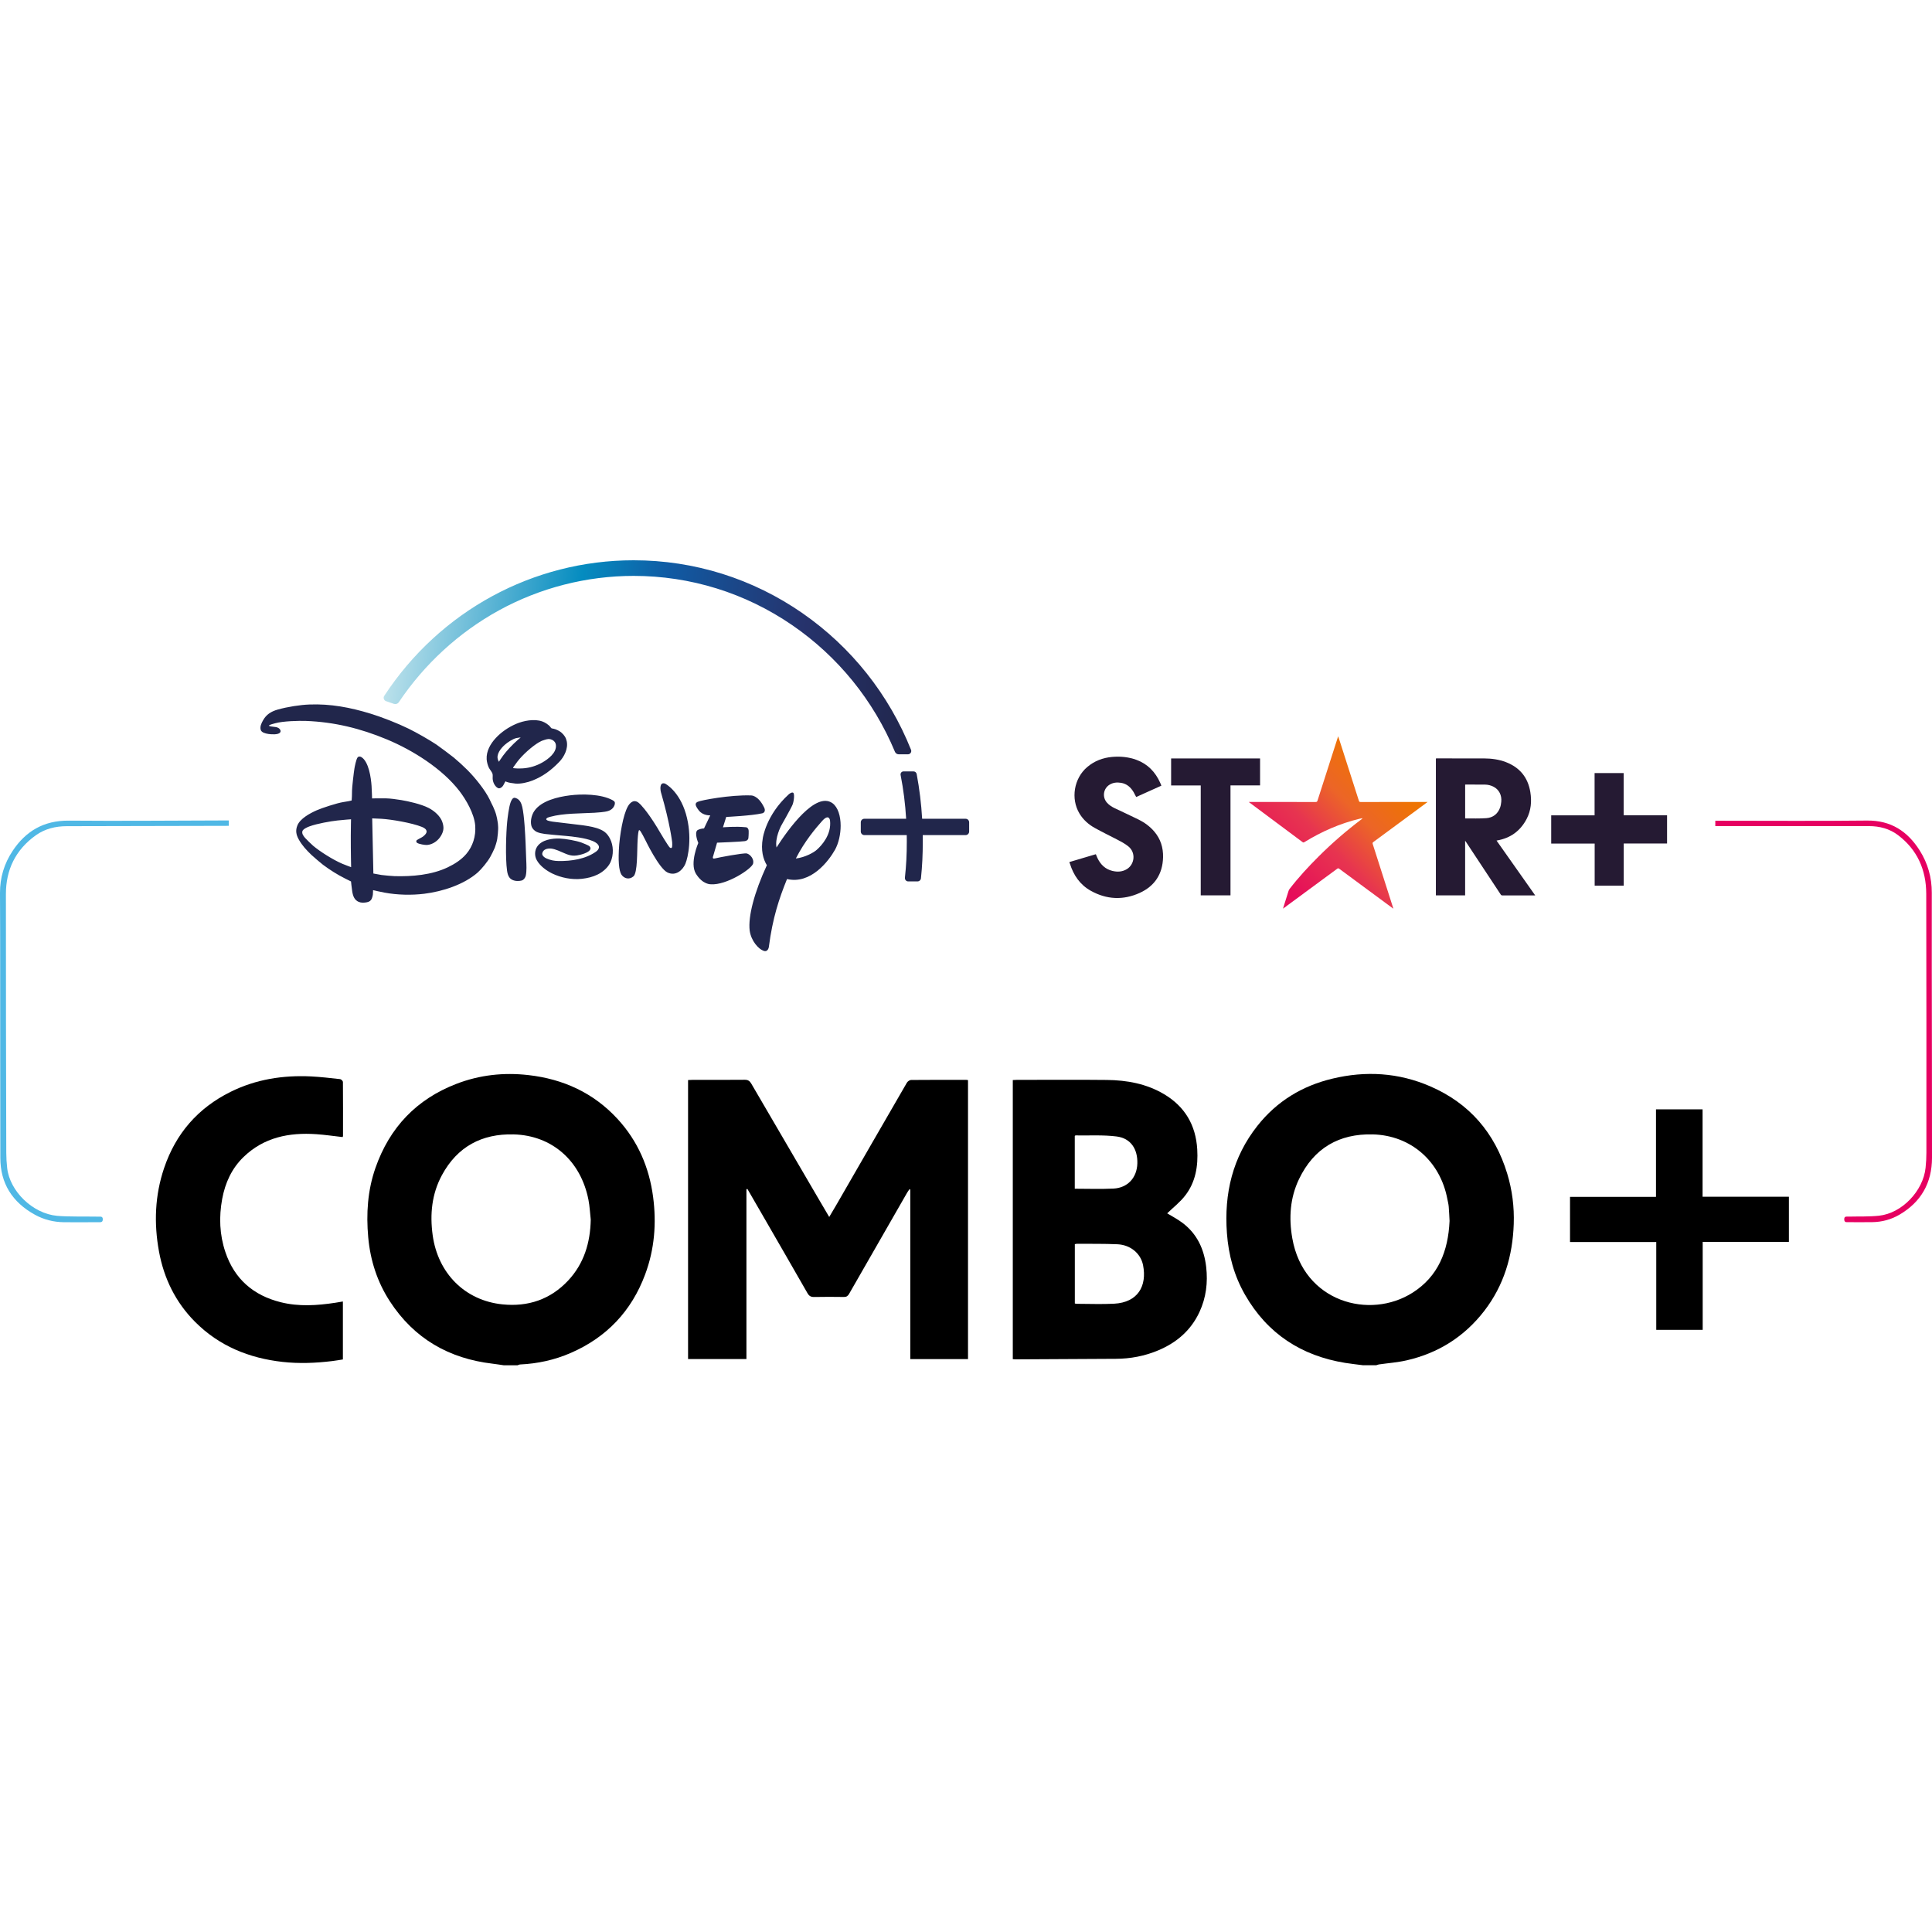 <svg width="100" height="100" viewBox="0 0 100 100" fill="none" xmlns="http://www.w3.org/2000/svg">
<path d="M30.134 42.712C30.154 42.714 30.158 42.715 30.178 42.718C30.508 42.763 30.833 42.824 31.082 42.937C31.312 43.04 31.447 43.17 31.57 43.403C31.758 43.756 31.77 44.251 31.6 44.625C31.474 44.904 31.196 45.137 30.942 45.261C30.679 45.391 30.42 45.452 30.122 45.487C29.602 45.545 29.04 45.435 28.571 45.206C28.294 45.068 27.956 44.832 27.786 44.527C27.66 44.304 27.664 44.014 27.817 43.802C28.06 43.463 28.581 43.389 28.974 43.403C29.273 43.415 29.812 43.509 30.096 43.611C30.175 43.64 30.465 43.755 30.516 43.807C30.552 43.844 30.575 43.897 30.559 43.947C30.494 44.148 30.011 44.254 29.872 44.276C29.499 44.334 29.305 44.191 28.881 44.021C28.776 43.979 28.636 43.932 28.528 43.922C28.336 43.904 28.103 43.958 28.067 44.172C28.048 44.282 28.176 44.385 28.272 44.428C28.5 44.527 28.685 44.563 28.909 44.566C29.57 44.577 30.314 44.466 30.854 44.077C30.928 44.023 31.001 43.945 31.002 43.846C31.004 43.646 30.659 43.524 30.659 43.524C30.294 43.37 29.621 43.295 29.274 43.266C28.91 43.234 28.338 43.186 28.2 43.165C28.059 43.145 27.905 43.116 27.782 43.06C27.659 43.004 27.538 42.877 27.503 42.737C27.439 42.485 27.52 42.176 27.658 41.974C28.02 41.447 28.867 41.246 29.499 41.167C30.111 41.09 31.101 41.09 31.703 41.415C31.796 41.465 31.843 41.512 31.824 41.613C31.785 41.802 31.645 41.924 31.475 41.978C31.297 42.035 30.928 42.058 30.767 42.068C30.041 42.109 29.166 42.088 28.475 42.279C28.421 42.294 28.328 42.32 28.297 42.355C28.189 42.474 28.498 42.508 28.564 42.521C28.584 42.526 28.587 42.527 28.608 42.529L30.134 42.712M25.821 39.43C25.821 39.43 25.938 39.25 26.037 39.114C26.217 38.866 26.543 38.522 26.788 38.309C26.863 38.244 26.951 38.17 26.951 38.17C26.951 38.17 26.813 38.184 26.735 38.201C26.548 38.238 26.276 38.422 26.14 38.541C25.915 38.736 25.667 39.054 25.779 39.337C25.796 39.376 25.821 39.43 25.821 39.43M27.071 39.77C27.427 39.745 27.759 39.641 28.069 39.467C28.373 39.294 28.82 38.958 28.773 38.562C28.759 38.434 28.677 38.337 28.573 38.292C28.437 38.232 28.366 38.242 28.193 38.294C28.067 38.331 28.011 38.354 27.892 38.423C27.543 38.628 27.049 39.068 26.781 39.419C26.719 39.502 26.656 39.595 26.607 39.659C26.576 39.698 26.552 39.734 26.555 39.743C26.566 39.783 26.932 39.779 27.071 39.77L27.071 39.77ZM26.166 40.444C26.13 40.484 26.091 40.579 26.051 40.647C26.029 40.684 25.989 40.731 25.963 40.75C25.871 40.819 25.792 40.822 25.703 40.743C25.578 40.63 25.505 40.457 25.5 40.288C25.497 40.214 25.51 40.132 25.496 40.07C25.474 39.965 25.37 39.856 25.314 39.756C25.249 39.638 25.196 39.431 25.189 39.298C25.166 38.883 25.382 38.501 25.662 38.199C25.945 37.894 26.314 37.64 26.715 37.467C27.095 37.305 27.65 37.194 28.067 37.341C28.203 37.388 28.392 37.505 28.487 37.628C28.507 37.653 28.523 37.681 28.544 37.694C28.562 37.706 28.611 37.711 28.649 37.718C28.782 37.742 28.974 37.844 29.052 37.912C29.209 38.049 29.295 38.181 29.335 38.372C29.414 38.756 29.197 39.177 28.949 39.433C28.524 39.874 28.105 40.184 27.561 40.4C27.323 40.495 26.951 40.583 26.68 40.558C26.596 40.551 26.51 40.529 26.428 40.523C26.386 40.519 26.234 40.48 26.217 40.468C26.197 40.452 26.171 40.438 26.166 40.444M26.652 41.295C26.668 41.298 26.694 41.305 26.715 41.314C26.906 41.387 26.984 41.567 27.031 41.763C27.14 42.219 27.186 43.229 27.204 43.624C27.218 43.921 27.225 44.212 27.237 44.506C27.248 44.754 27.267 45.084 27.216 45.316C27.198 45.4 27.143 45.497 27.064 45.547C26.973 45.606 26.768 45.611 26.654 45.587C26.376 45.528 26.285 45.346 26.245 45.066C26.151 44.398 26.196 43.087 26.252 42.534C26.27 42.352 26.338 41.766 26.432 41.52C26.465 41.438 26.533 41.271 26.652 41.295M18.169 42.406C18.169 42.406 17.753 42.435 17.468 42.468C17.105 42.508 16.422 42.627 16.027 42.77C15.909 42.813 15.669 42.915 15.648 43.038C15.626 43.166 15.705 43.266 15.791 43.37C15.842 43.43 16.126 43.708 16.206 43.775C16.541 44.059 17.219 44.496 17.719 44.709C17.89 44.781 18.174 44.884 18.174 44.884C18.174 44.884 18.154 44.063 18.157 43.255C18.159 42.828 18.169 42.406 18.169 42.406M25.779 42.733C25.802 42.953 25.746 43.37 25.737 43.425C25.719 43.552 25.625 43.844 25.609 43.88C25.533 44.058 25.458 44.203 25.379 44.348C25.243 44.597 24.919 44.991 24.727 45.16C24.013 45.787 22.907 46.144 21.958 46.261C21.314 46.34 20.575 46.328 19.892 46.2C19.658 46.157 19.308 46.075 19.308 46.075C19.308 46.075 19.31 46.217 19.298 46.317C19.293 46.362 19.259 46.482 19.24 46.521C19.191 46.625 19.109 46.678 18.991 46.701C18.848 46.729 18.697 46.737 18.564 46.68C18.348 46.587 18.27 46.382 18.232 46.144C18.201 45.954 18.169 45.624 18.169 45.624C18.169 45.624 18.007 45.546 17.872 45.477C17.457 45.27 17.062 45.018 16.717 44.759C16.621 44.687 16.21 44.337 16.12 44.25C15.865 44.005 15.637 43.762 15.463 43.449C15.327 43.204 15.288 42.988 15.391 42.729C15.533 42.368 16.043 42.096 16.392 41.941C16.648 41.827 17.444 41.563 17.775 41.514C17.931 41.491 18.174 41.447 18.188 41.437C18.194 41.432 18.199 41.428 18.203 41.423C18.21 41.412 18.223 41.055 18.221 40.924C18.217 40.796 18.314 39.952 18.346 39.773C18.362 39.676 18.434 39.305 18.507 39.208C18.555 39.142 18.64 39.147 18.71 39.19C19.089 39.43 19.204 40.26 19.232 40.683C19.249 40.94 19.258 41.327 19.258 41.327C19.258 41.327 19.693 41.314 19.961 41.322C20.221 41.328 20.508 41.37 20.777 41.413C21.123 41.47 21.797 41.619 22.183 41.818C22.501 41.981 22.799 42.257 22.896 42.549C22.986 42.817 22.972 43.002 22.835 43.244C22.682 43.517 22.392 43.719 22.097 43.736C22.009 43.741 21.679 43.697 21.578 43.617C21.538 43.585 21.54 43.528 21.569 43.489C21.579 43.476 21.733 43.392 21.825 43.344C21.867 43.321 21.907 43.292 21.944 43.259C22.019 43.191 22.087 43.117 22.08 43.029C22.069 42.916 21.951 42.846 21.839 42.801C21.311 42.589 20.258 42.412 19.748 42.381C19.549 42.369 19.265 42.359 19.265 42.359L19.326 45.213C19.326 45.213 19.56 45.259 19.745 45.289C19.851 45.305 20.3 45.346 20.419 45.349C21.328 45.374 22.342 45.291 23.176 44.892C23.542 44.717 23.878 44.499 24.132 44.204C24.467 43.814 24.642 43.281 24.596 42.723C24.545 42.114 24.123 41.391 23.786 40.951C22.895 39.789 21.369 38.832 20.026 38.272C18.654 37.7 17.299 37.371 15.844 37.316C15.469 37.302 14.651 37.321 14.238 37.437C14.179 37.454 14.119 37.474 14.064 37.486C14.021 37.497 13.953 37.526 13.934 37.541C13.926 37.548 13.92 37.555 13.914 37.562C13.914 37.562 13.939 37.576 13.963 37.587C14.007 37.606 14.191 37.617 14.287 37.635C14.372 37.651 14.461 37.697 14.496 37.761C14.53 37.821 14.534 37.869 14.494 37.919C14.4 38.035 14.047 38.015 13.892 37.99C13.731 37.964 13.53 37.914 13.493 37.771C13.45 37.603 13.529 37.438 13.614 37.286C13.784 36.982 14.029 36.824 14.386 36.724C14.895 36.582 15.537 36.483 16.017 36.465C17.103 36.423 18.131 36.616 19.184 36.94C19.786 37.125 20.575 37.435 21.152 37.717C21.566 37.92 22.219 38.293 22.586 38.537C22.702 38.614 23.378 39.119 23.484 39.208C23.703 39.389 23.99 39.651 24.198 39.86C24.6 40.265 25.1 40.884 25.342 41.376C25.401 41.494 25.446 41.609 25.521 41.746C25.547 41.793 25.658 42.072 25.677 42.153C25.695 42.233 25.722 42.351 25.726 42.355C25.731 42.398 25.782 42.639 25.778 42.731M39.436 42.1C38.927 42.219 37.589 42.285 37.589 42.285L37.42 42.822C37.42 42.822 38.089 42.764 38.575 42.816C38.575 42.816 38.733 42.797 38.751 42.998C38.758 43.184 38.736 43.385 38.736 43.385C38.736 43.385 38.726 43.506 38.556 43.537C38.373 43.568 37.115 43.617 37.115 43.617L36.912 44.316C36.912 44.316 36.836 44.478 37.005 44.432C37.163 44.389 38.481 44.139 38.653 44.175C38.836 44.221 39.04 44.47 38.981 44.697C38.911 44.978 37.596 45.829 36.795 45.77C36.795 45.77 36.374 45.797 36.019 45.221C35.687 44.672 36.144 43.631 36.144 43.631C36.144 43.631 35.935 43.145 36.087 42.981C36.087 42.981 36.177 42.898 36.44 42.879L36.763 42.202C36.763 42.202 36.395 42.228 36.177 41.954C35.973 41.693 35.956 41.574 36.112 41.502C36.279 41.419 37.808 41.135 38.86 41.171C38.86 41.171 39.226 41.135 39.543 41.779C39.543 41.779 39.697 42.039 39.436 42.102M35.478 44.705C35.343 45.027 34.987 45.37 34.544 45.157C34.107 44.943 33.411 43.497 33.411 43.497C33.411 43.497 33.147 42.958 33.097 42.972C33.097 42.972 33.039 42.867 33.004 43.456C32.968 44.042 33.011 45.186 32.781 45.366C32.563 45.547 32.298 45.474 32.161 45.264C32.036 45.056 31.984 44.562 32.052 43.695C32.133 42.826 32.331 41.902 32.585 41.614C32.839 41.328 33.042 41.536 33.122 41.611C33.122 41.611 33.461 41.923 34.021 42.84L34.12 43.009C34.12 43.009 34.628 43.875 34.681 43.874C34.681 43.874 34.723 43.913 34.76 43.885C34.813 43.869 34.791 43.591 34.791 43.591C34.791 43.591 34.686 42.648 34.222 41.05C34.222 41.05 34.152 40.851 34.199 40.664C34.246 40.475 34.433 40.564 34.433 40.564C34.433 40.564 35.152 40.931 35.501 42.119C35.847 43.307 35.614 44.38 35.477 44.704M43.215 43.992C42.888 44.572 41.964 45.785 40.736 45.499C40.331 46.497 39.99 47.507 39.795 49.018C39.795 49.018 39.752 49.311 39.512 49.209C39.274 49.124 38.882 48.723 38.803 48.166C38.717 47.435 39.038 46.2 39.692 44.784C39.502 44.469 39.371 44.019 39.483 43.378C39.483 43.378 39.647 42.187 40.826 41.114C40.826 41.114 40.967 40.99 41.048 41.028C41.139 41.067 41.097 41.454 41.026 41.642C40.951 41.83 40.427 42.751 40.427 42.751C40.427 42.751 40.099 43.374 40.192 43.865C40.81 42.901 42.214 40.956 43.085 41.57C43.377 41.782 43.512 42.244 43.512 42.742C43.512 43.179 43.408 43.644 43.216 43.992M42.962 42.465C42.962 42.465 42.914 42.082 42.544 42.504C42.227 42.861 41.654 43.529 41.193 44.436C41.677 44.38 42.144 44.114 42.284 43.978C42.514 43.772 43.048 43.211 42.962 42.466M49.981 42.378H47.73C47.685 41.602 47.593 40.846 47.448 40.067C47.441 40.028 47.42 39.993 47.39 39.967C47.36 39.942 47.322 39.928 47.283 39.928H46.764C46.742 39.928 46.72 39.933 46.7 39.943C46.679 39.952 46.661 39.967 46.648 39.984C46.633 40.002 46.623 40.023 46.617 40.045C46.612 40.067 46.611 40.09 46.615 40.112C46.763 40.866 46.856 41.608 46.902 42.379H44.737C44.636 42.379 44.554 42.462 44.554 42.563V43.039C44.554 43.088 44.574 43.135 44.608 43.17C44.642 43.205 44.689 43.224 44.737 43.225H46.933C46.934 43.342 46.936 43.447 46.936 43.546C46.936 44.23 46.907 44.794 46.838 45.43C46.836 45.455 46.838 45.479 46.846 45.502C46.853 45.526 46.866 45.547 46.882 45.565C46.898 45.583 46.917 45.597 46.939 45.607C46.96 45.617 46.984 45.622 47.007 45.622H47.489C47.534 45.622 47.577 45.605 47.611 45.574C47.644 45.543 47.665 45.501 47.669 45.455C47.735 44.815 47.763 44.244 47.763 43.546C47.763 43.448 47.762 43.343 47.761 43.225H49.981C50.081 43.225 50.163 43.142 50.163 43.039V42.564C50.163 42.515 50.144 42.468 50.11 42.433C50.076 42.399 50.029 42.379 49.981 42.379" fill="#21264B"/>
<path d="M19.89 36.014C19.874 36.037 19.864 36.064 19.86 36.092C19.856 36.121 19.859 36.149 19.868 36.176C19.878 36.203 19.892 36.228 19.912 36.248C19.932 36.268 19.956 36.284 19.983 36.293L20.386 36.431C20.409 36.438 20.434 36.442 20.458 36.443C20.495 36.443 20.531 36.434 20.564 36.416C20.596 36.398 20.624 36.373 20.645 36.342C21.966 34.371 23.755 32.731 25.817 31.597C27.946 30.427 30.358 29.808 32.794 29.808C35.735 29.808 38.573 30.689 41.001 32.355C43.37 33.98 45.21 36.247 46.322 38.912C46.338 38.951 46.365 38.984 46.4 39.007C46.435 39.03 46.476 39.043 46.517 39.043H46.999C47.026 39.043 47.053 39.035 47.078 39.022C47.102 39.009 47.123 38.99 47.138 38.967C47.154 38.944 47.163 38.917 47.166 38.89C47.169 38.862 47.164 38.834 47.154 38.808C46.008 35.943 44.069 33.501 41.547 31.746C38.965 29.95 35.938 29 32.794 29C27.595 29 22.771 31.622 19.89 36.014" fill="url(#paint0_linear_693_6157)"/>
<path d="M55.354 44.619C55.698 44.517 56.041 44.415 56.384 44.313C56.495 44.281 56.607 44.247 56.72 44.214C56.749 44.283 56.774 44.35 56.804 44.413C56.965 44.75 57.21 44.989 57.577 45.078C57.838 45.141 58.092 45.129 58.329 44.984C58.726 44.74 58.81 44.131 58.396 43.803C58.217 43.661 58.018 43.556 57.817 43.452C57.434 43.255 57.046 43.065 56.668 42.856C56.343 42.676 56.067 42.432 55.872 42.106C55.412 41.339 55.587 40.288 56.271 39.705C56.646 39.386 57.082 39.221 57.565 39.178C57.995 39.14 58.418 39.181 58.825 39.331C59.404 39.544 59.8 39.956 60.052 40.519C60.07 40.557 60.086 40.597 60.102 40.637C60.105 40.644 60.106 40.652 60.111 40.667C59.676 40.863 59.242 41.058 58.809 41.253C58.764 41.167 58.724 41.084 58.678 41.005C58.528 40.75 58.323 40.567 58.025 40.519C57.817 40.485 57.614 40.502 57.43 40.616C57.104 40.818 57.042 41.259 57.298 41.548C57.412 41.676 57.554 41.764 57.706 41.837C58.113 42.031 58.524 42.218 58.928 42.418C59.238 42.571 59.516 42.773 59.744 43.039C60.071 43.421 60.212 43.871 60.2 44.372C60.179 45.246 59.759 45.87 58.984 46.22C58.132 46.604 57.273 46.564 56.453 46.103C55.904 45.795 55.566 45.305 55.379 44.703C55.372 44.683 55.362 44.664 55.354 44.644C55.354 44.636 55.354 44.627 55.354 44.619H55.354Z" fill="#251A33"/>
<path d="M79.462 46.346H78.419C78.202 46.346 77.984 46.345 77.767 46.347C77.723 46.348 77.699 46.333 77.675 46.297C77.079 45.392 76.481 44.489 75.884 43.585C75.872 43.567 75.859 43.55 75.835 43.516V46.344H74.321V39.259C74.335 39.257 74.35 39.254 74.365 39.254C75.185 39.254 76.004 39.252 76.824 39.256C77.208 39.258 77.586 39.309 77.948 39.448C78.659 39.723 79.086 40.235 79.21 41C79.288 41.482 79.247 41.95 79.019 42.387C78.692 43.012 78.179 43.382 77.491 43.502C77.485 43.503 77.479 43.505 77.461 43.508C78.127 44.453 78.791 45.394 79.462 46.346V46.346ZM75.836 42.357C75.844 42.359 75.85 42.363 75.855 42.363C76.213 42.36 76.572 42.374 76.929 42.348C77.27 42.324 77.52 42.137 77.643 41.804C77.678 41.708 77.695 41.603 77.705 41.5C77.74 41.159 77.587 40.865 77.305 40.721C77.167 40.65 77.019 40.613 76.864 40.611C76.538 40.607 76.212 40.608 75.886 40.608C75.87 40.608 75.855 40.61 75.836 40.611V42.357Z" fill="#251A33"/>
<path d="M64.637 41.51C64.677 41.51 64.699 41.51 64.721 41.51C65.846 41.51 66.972 41.51 68.098 41.511C68.154 41.511 68.177 41.495 68.194 41.44C68.541 40.353 68.891 39.266 69.24 38.18C69.246 38.161 69.253 38.142 69.264 38.109C69.311 38.252 69.352 38.381 69.394 38.509C69.708 39.489 70.023 40.469 70.336 41.449C70.351 41.497 70.372 41.511 70.421 41.511C71.55 41.51 72.68 41.51 73.81 41.51C73.832 41.51 73.853 41.51 73.892 41.51C73.787 41.588 73.697 41.655 73.607 41.722C72.766 42.344 71.925 42.966 71.082 43.585C71.037 43.619 71.04 43.647 71.054 43.693C71.404 44.787 71.754 45.882 72.104 46.977C72.108 46.99 72.112 47.004 72.119 47.032C72.09 47.011 72.072 46.998 72.053 46.985C71.14 46.311 70.226 45.639 69.314 44.963C69.267 44.929 69.241 44.945 69.205 44.972C68.291 45.645 67.378 46.318 66.464 46.991C66.45 47.002 66.434 47.012 66.408 47.031C66.446 46.906 66.481 46.794 66.516 46.683C66.574 46.495 66.632 46.306 66.694 46.118C66.706 46.081 66.725 46.042 66.749 46.011C67.208 45.415 67.717 44.864 68.249 44.334C68.948 43.637 69.692 42.993 70.479 42.4C70.495 42.389 70.51 42.375 70.522 42.349C70.473 42.358 70.424 42.366 70.376 42.377C69.357 42.623 68.409 43.039 67.516 43.588C67.48 43.61 67.457 43.614 67.42 43.587C66.506 42.904 65.591 42.223 64.676 41.541C64.668 41.535 64.66 41.529 64.637 41.511V41.51Z" fill="url(#paint1_linear_693_6157)"/>
<path d="M84.043 45.842H82.54V43.663H80.29V42.202H82.536V40.014H84.04V42.199H86.287V43.659H84.044V45.842H84.043Z" fill="#251A33"/>
<path d="M65.221 39.257V40.652H63.69V46.343H62.15V40.655H60.617V39.257H65.221V39.257Z" fill="#251A33"/>
<path d="M88.784 42.758V42.481C88.886 42.481 88.975 42.481 89.063 42.481C91.588 42.481 94.113 42.501 96.637 42.472C97.866 42.458 98.733 43.02 99.367 44.026C99.784 44.688 99.991 45.419 99.989 46.209C99.985 47.515 99.987 48.82 99.988 50.126C99.992 53.392 100.001 56.659 100 59.926C99.999 61.227 99.434 62.213 98.324 62.867C97.89 63.122 97.414 63.251 96.911 63.258C96.494 63.264 96.076 63.26 95.659 63.259C95.562 63.259 95.462 63.274 95.458 63.119C95.453 62.944 95.566 62.974 95.668 62.972C96.196 62.959 96.727 62.98 97.251 62.926C98.435 62.805 99.546 61.647 99.668 60.441C99.695 60.183 99.71 59.921 99.71 59.661C99.71 55.195 99.714 50.729 99.702 46.262C99.698 45.023 99.24 43.982 98.241 43.226C97.797 42.89 97.283 42.759 96.733 42.759C94.18 42.759 91.628 42.759 89.075 42.759C88.986 42.759 88.897 42.759 88.783 42.759L88.784 42.758Z" fill="#E60061"/>
<path d="M11.842 42.745V42.467C11.732 42.467 11.638 42.467 11.543 42.467C8.855 42.473 6.25 42.499 3.562 42.476C2.253 42.465 1.331 43.028 0.658 44.035C0.215 44.699 -0.004 45.43 -1.35351e-05 46.221C0.007 47.526 0.008 48.832 0.009 50.137C0.012 53.404 0.009 56.67 0.017 59.937C0.02 61.239 0.624 62.223 1.808 62.874C2.271 63.129 2.777 63.256 3.313 63.262C3.757 63.267 4.661 63.262 5.105 63.261C5.208 63.261 5.316 63.276 5.32 63.12C5.324 62.946 5.204 62.976 5.095 62.973C4.533 62.962 3.509 62.984 2.951 62.931C1.689 62.813 0.504 61.657 0.371 60.452C0.342 60.194 0.326 59.933 0.325 59.672C0.315 55.206 0.302 50.74 0.306 46.273C0.307 45.034 0.793 43.992 1.854 43.234C2.326 42.897 2.874 42.764 3.459 42.763C6.177 42.757 8.812 42.751 11.53 42.746C11.625 42.746 11.721 42.746 11.841 42.745L11.842 42.745Z" fill="#50B8E5"/>
<path d="M70.567 70.667C70.254 70.626 69.939 70.593 69.626 70.543C67.363 70.175 65.602 69.04 64.44 67.012C63.877 66.03 63.588 64.96 63.505 63.826C63.354 61.773 63.8 59.895 65.085 58.27C66.089 56.999 67.401 56.206 68.957 55.832C70.689 55.415 72.392 55.518 74.033 56.23C76.047 57.104 77.37 58.627 78.015 60.752C78.272 61.599 78.382 62.471 78.351 63.355C78.294 65.007 77.844 66.528 76.829 67.847C75.793 69.192 74.44 70.038 72.806 70.412C72.335 70.52 71.848 70.554 71.369 70.623C71.323 70.63 71.28 70.651 71.234 70.665H70.567L70.567 70.667ZM75.029 63.198C75.017 62.976 75.008 62.715 74.986 62.455C74.975 62.323 74.94 62.193 74.915 62.062C74.545 60.098 73.019 58.765 71.053 58.716C69.311 58.673 68.007 59.425 67.239 61.026C66.772 61.997 66.703 63.036 66.89 64.097C67.471 67.393 70.892 68.325 73.12 66.906C74.439 66.066 74.958 64.764 75.029 63.198V63.198Z" fill="black"/>
<path d="M26.077 70.667C25.883 70.639 25.689 70.607 25.495 70.584C23.245 70.32 21.439 69.293 20.181 67.359C19.528 66.355 19.166 65.237 19.059 64.039C18.95 62.819 19.026 61.619 19.432 60.455C20.168 58.349 21.564 56.895 23.621 56.101C24.823 55.637 26.073 55.501 27.348 55.646C29.147 55.85 30.716 56.56 31.964 57.916C33.009 59.053 33.6 60.41 33.804 61.948C33.985 63.319 33.878 64.66 33.395 65.958C32.685 67.871 31.391 69.224 29.542 70.028C28.706 70.392 27.828 70.583 26.919 70.625C26.874 70.627 26.831 70.652 26.787 70.667H26.077H26.077ZM30.577 63.125C30.538 62.783 30.524 62.437 30.458 62.101C30.061 60.077 28.564 58.766 26.584 58.716C24.942 58.674 23.672 59.348 22.875 60.823C22.351 61.792 22.245 62.842 22.395 63.934C22.665 65.901 24.063 67.317 26.01 67.514C27.325 67.648 28.49 67.264 29.411 66.277C30.229 65.4 30.554 64.321 30.577 63.125Z" fill="black"/>
<path d="M38.635 61.554V70.343H35.614V55.903C35.685 55.9 35.758 55.894 35.831 55.894C36.735 55.893 37.639 55.898 38.544 55.889C38.713 55.887 38.803 55.946 38.886 56.088C40.015 58.028 41.148 59.965 42.281 61.902C42.486 62.253 42.693 62.603 42.92 62.99C43.056 62.759 43.18 62.554 43.3 62.347C44.512 60.245 45.722 58.142 46.939 56.042C46.979 55.973 47.083 55.9 47.158 55.899C48.111 55.89 49.063 55.893 50.017 55.894C50.043 55.894 50.069 55.901 50.104 55.906V70.348H47.116V61.57C47.102 61.564 47.088 61.559 47.074 61.554C47.033 61.614 46.989 61.671 46.953 61.733C45.95 63.479 44.947 65.224 43.948 66.972C43.885 67.082 43.814 67.132 43.684 67.131C43.17 67.124 42.655 67.121 42.14 67.132C41.974 67.135 41.879 67.082 41.795 66.935C41.012 65.565 40.221 64.199 39.432 62.831C39.184 62.401 38.934 61.971 38.686 61.541C38.669 61.545 38.652 61.549 38.636 61.553L38.635 61.554Z" fill="black"/>
<path d="M52.422 70.349V55.904C52.492 55.9 52.553 55.894 52.613 55.894C54.171 55.894 55.729 55.881 57.287 55.898C58.324 55.91 59.333 56.09 60.245 56.63C61.322 57.268 61.894 58.226 61.969 59.49C62.02 60.359 61.884 61.187 61.344 61.883C61.075 62.231 60.716 62.507 60.413 62.802C60.644 62.944 60.941 63.097 61.205 63.295C61.958 63.861 62.325 64.649 62.432 65.58C62.524 66.388 62.428 67.168 62.086 67.906C61.642 68.866 60.893 69.5 59.942 69.898C59.242 70.191 58.509 70.329 57.751 70.332C56.02 70.339 54.289 70.35 52.559 70.36C52.518 70.36 52.478 70.354 52.422 70.35V70.349ZM55.633 64.399V67.469C55.678 67.476 55.711 67.485 55.744 67.485C56.383 67.486 57.024 67.513 57.661 67.48C58.907 67.415 59.374 66.553 59.165 65.487C59.045 64.88 58.516 64.435 57.842 64.403C57.142 64.371 56.439 64.384 55.738 64.378C55.704 64.378 55.671 64.391 55.633 64.399L55.633 64.399ZM55.63 61.528C56.313 61.528 56.972 61.553 57.629 61.521C58.36 61.485 58.847 60.968 58.869 60.218C58.889 59.495 58.545 58.916 57.791 58.823C57.092 58.736 56.378 58.781 55.671 58.769C55.66 58.769 55.648 58.783 55.63 58.795V61.528V61.528Z" fill="black"/>
<path d="M17.748 67.365V70.365C17.561 70.394 17.374 70.427 17.184 70.45C16.334 70.553 15.481 70.587 14.627 70.492C12.893 70.299 11.343 69.673 10.09 68.412C9.091 67.406 8.486 66.177 8.229 64.776C7.962 63.318 8.016 61.873 8.493 60.462C9.098 58.668 10.248 57.353 11.926 56.518C13.242 55.863 14.643 55.646 16.094 55.715C16.599 55.74 17.103 55.8 17.606 55.856C17.66 55.862 17.749 55.95 17.75 56.001C17.758 56.932 17.755 57.864 17.754 58.795C17.754 58.815 17.741 58.834 17.734 58.855C17.278 58.804 16.827 58.736 16.372 58.705C14.964 58.609 13.654 58.865 12.596 59.896C11.992 60.485 11.654 61.227 11.5 62.058C11.329 62.988 11.363 63.907 11.665 64.805C12.137 66.212 13.123 67.049 14.523 67.401C15.463 67.638 16.411 67.574 17.357 67.43C17.48 67.411 17.602 67.39 17.748 67.365V67.365Z" fill="black"/>
<path d="M81.264 61.95H85.714V57.42H88.125V61.943H92.593V64.279H88.131V68.832H85.728V64.287H81.264V61.95V61.95Z" fill="black"/>
<defs>
<linearGradient id="paint0_linear_693_6157" x1="47.613" y1="35.53" x2="20.418" y2="31.908" gradientUnits="userSpaceOnUse">
<stop stop-color="#21264B"/>
<stop offset="0.24" stop-color="#26336D"/>
<stop offset="0.5" stop-color="#105BA4"/>
<stop offset="0.66" stop-color="#058CC0"/>
<stop offset="1" stop-color="#BBE1EB"/>
</linearGradient>
<linearGradient id="paint1_linear_693_6157" x1="66.642" y1="46.034" x2="72.17" y2="40.588" gradientUnits="userSpaceOnUse">
<stop stop-color="#E60D59"/>
<stop offset="0.4" stop-color="#E73450"/>
<stop offset="0.69" stop-color="#EC6527"/>
<stop offset="1" stop-color="#EE7402"/>
</linearGradient>
</defs>
</svg>
